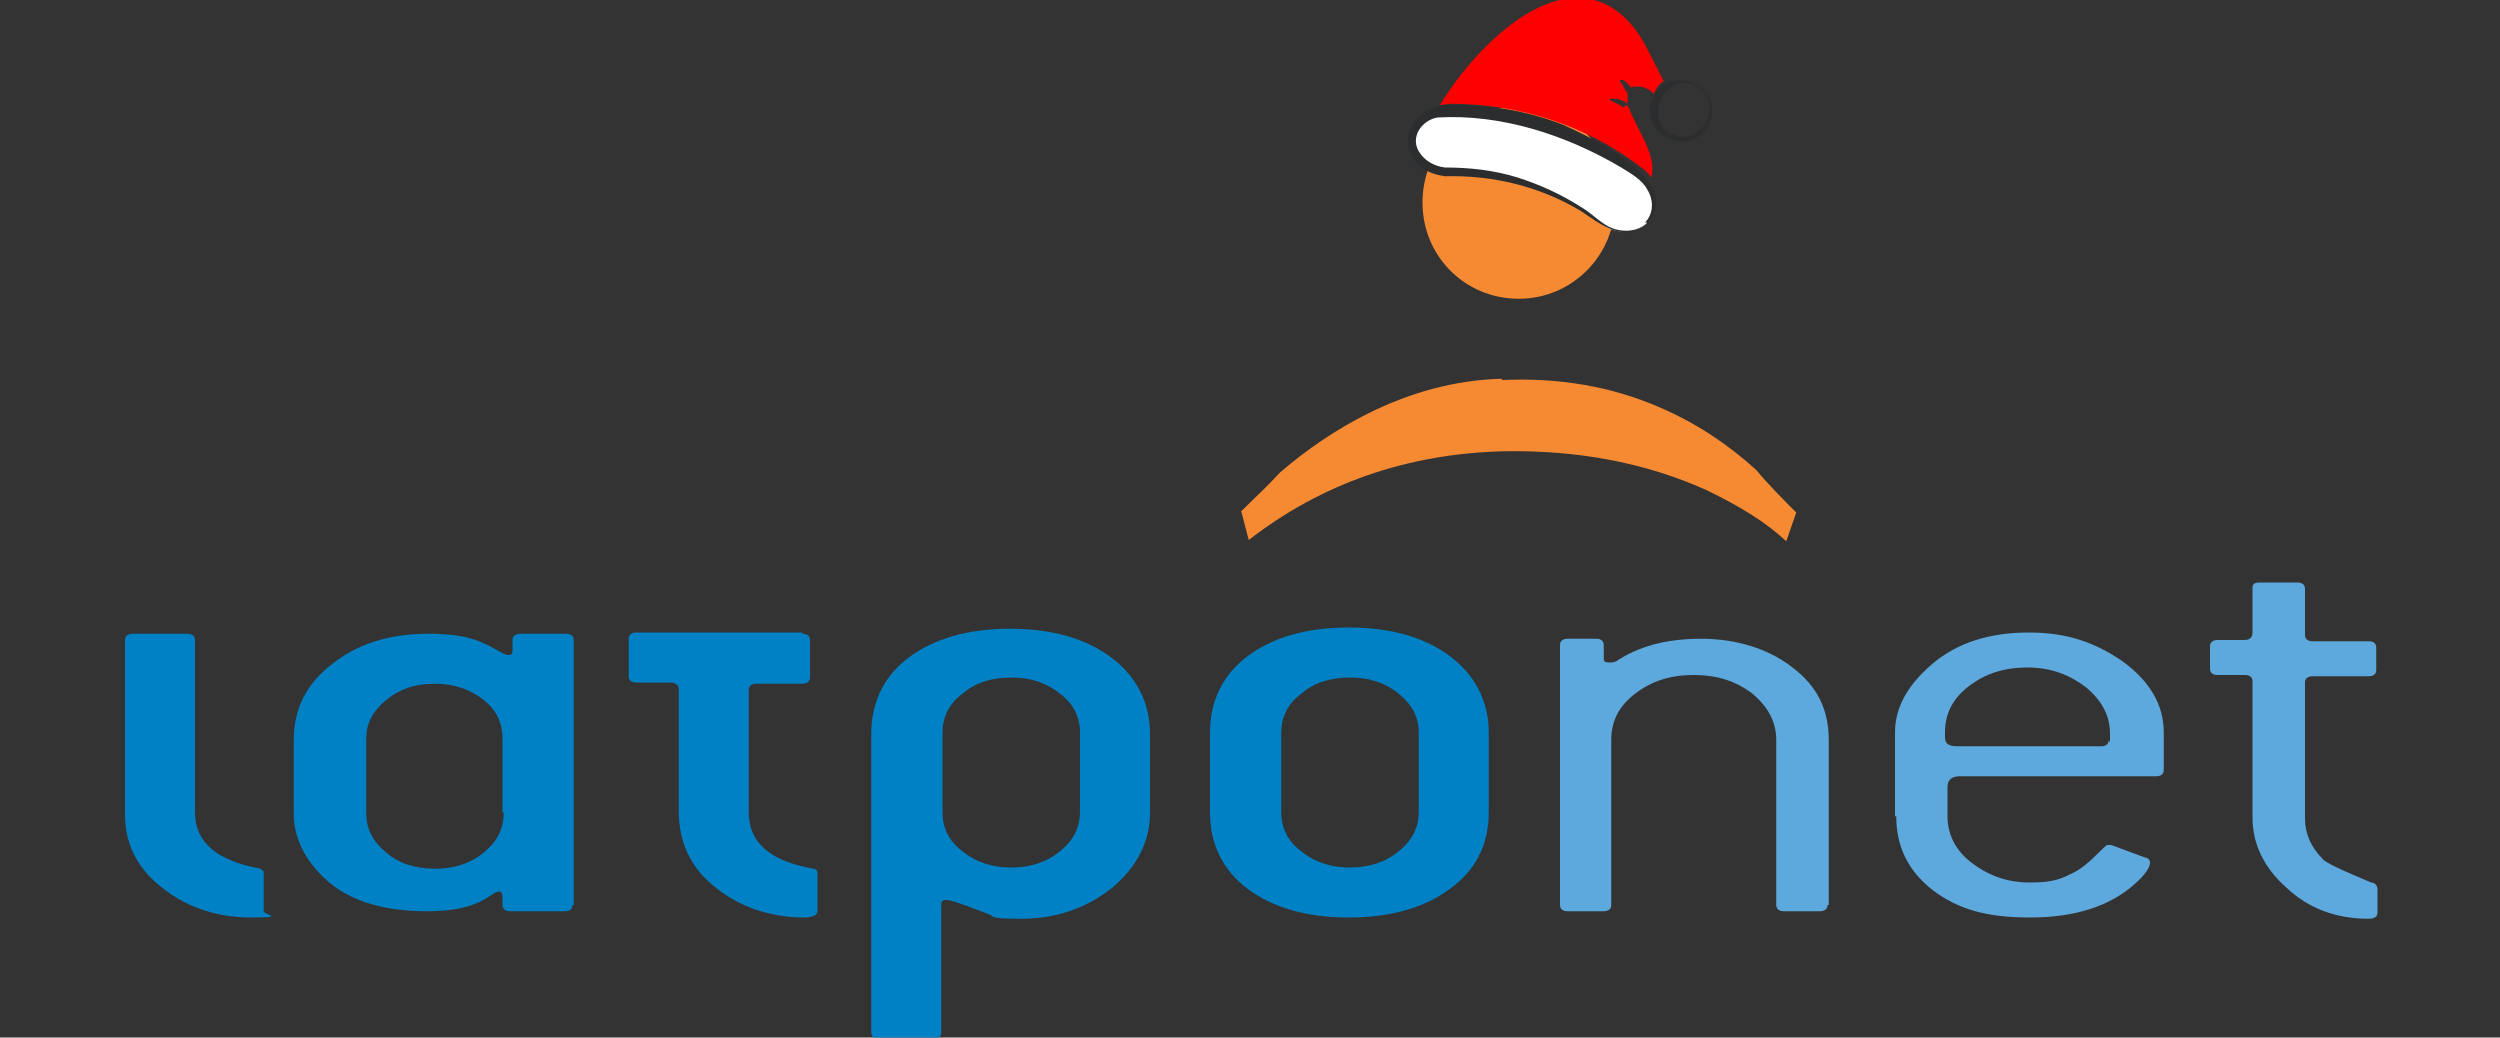 <?xml version="1.0" encoding="UTF-8"?>
<svg id="Layer_1" xmlns="http://www.w3.org/2000/svg" baseProfile="tiny" version="1.2" viewBox="0 0 200 83" width="200" height="83">
  <rect x="0" y="0" width="200" height="83" fill="#333333" stroke="none"/>
  <!-- Generator: Adobe Illustrator 29.0.1, SVG Export Plug-In . SVG Version: 2.1.0 Build 192)  -->
  <g>
    <path d="M129.2,16.2c0,4.2-3.4,7.7-7.7,7.7s-7.7-3.4-7.7-7.7,3.4-7.7,7.7-7.7,7.7,3.4,7.7,7.7Z" fill="#f58a33"/>
    <path d="M120.2,30.4c4.5-.2,8.7.5,12.6,2.2,2.8,1.2,5.4,2.9,7.7,5,1,1.2,2.1,2.3,3.2,3.4l-.8,2.3c-1.6-1.5-3.7-2.8-6.4-4.1-4.9-2.2-10.3-3.2-16.2-3.1-7.8.2-14.6,2.6-20.4,7.1l-.6-2.3c1-1,2.1-2,3.1-3.1,2.2-1.9,4.6-3.5,7-4.7,3.4-1.7,7-2.7,10.7-2.8Z" fill="#f58a33"/>
    <path d="M45.8,72.4c0,.3-.2.5-.6.5h-4.4c-.4,0-.6-.2-.6-.5v-.6c0-.6-.3-.6-.9-.2-1.2.9-2.9,1.3-5.1,1.3-3.9,0-6.8-1-8.7-3.1-1.3-1.4-2-3-2-4.7v-5.9c0-2.5,1-4.5,3.1-6.1,2-1.6,4.6-2.4,7.6-2.4s4.2.5,5.9,1.5c.6.3.9.3.9-.2v-.8c0-.3.2-.5.7-.5h3.6c.4,0,.6.2.6.5v21.2ZM40.2,65v-5.9c0-1.3-.5-2.3-1.5-3.1s-2.3-1.3-3.9-1.3-2.8.4-3.9,1.3c-1.1.9-1.6,1.9-1.6,3.1v5.9c0,1.3.5,2.3,1.6,3.2,1,.9,2.4,1.3,3.9,1.3s2.8-.4,3.9-1.3c1.1-.9,1.6-1.9,1.6-3.2Z" fill="#0080c5"/>
    <path d="M64.2,50.7c.4,0,.6.2.6.5v3c0,.3-.2.5-.7.5h-3.6c-.4,0-.6.2-.6.5v9.8c0,2.4,1.7,3.9,5.2,4.5.2,0,.3.2.3.3v3.1c0,.3-.4.5-1,.5-2.9,0-5.4-.9-7.4-2.6-1.8-1.5-2.7-3.5-2.7-5.9v-9.8c0-.3-.3-.5-.7-.5h-2.7c-.4,0-.6-.2-.6-.5v-3c0-.3.2-.5.6-.5h13.3Z" fill="#0080c5"/>
    <path d="M20.9,69.5c-3.5-.6-5.3-2.1-5.3-4.5h0v-13.8c0-.3-.2-.5-.6-.5h-4.4c-.4,0-.6.2-.6.5v14h0c0,2.3,1,4.2,2.7,5.6,2,1.7,4.5,2.6,7.4,2.6s1-.2,1-.5v-3.1c0-.1-.1-.2-.3-.3Z" fill="#0080c5"/>
    <path d="M92,65c0,2.3-1,4.3-3,6-2,1.6-4.4,2.5-7.3,2.5s-2-.2-2.7-.4c-1.8-.7-2.9-1.1-3.3-1.1s-.4.2-.4.5v10.1c0,.3-.2.5-.6.5h-4.4c-.4,0-.6-.2-.6-.5v-23.9c0-2.5,1-4.6,3-6.1,2-1.5,4.7-2.3,8.1-2.3s6.1.8,8.1,2.3c2,1.5,3.1,3.6,3.1,6.1v6.4ZM86.4,65v-6.4c0-1.2-.5-2.3-1.6-3.1-1.1-.9-2.4-1.3-3.9-1.3s-2.9.4-3.9,1.3c-1.1.8-1.6,1.9-1.6,3.1v6.4c0,1.2.5,2.3,1.6,3.1,1.1.9,2.4,1.3,3.9,1.3s2.8-.4,3.9-1.3c1.1-.9,1.6-1.9,1.6-3.2Z" fill="#0080c5"/>
    <path d="M119.1,65c0,2.5-1,4.6-3.1,6.1-2,1.5-4.7,2.3-8.1,2.3s-6.1-.8-8.1-2.3c-2-1.5-3-3.6-3-6.1v-6.4c0-2.5,1-4.6,3-6.1,2-1.5,4.7-2.3,8.1-2.3s6.1.8,8.1,2.3c2,1.5,3.1,3.6,3.1,6.1v6.4ZM113.5,65v-6.4c0-1.2-.5-2.2-1.6-3.1-1.1-.9-2.4-1.3-3.9-1.3s-2.9.4-3.9,1.3c-1.1.8-1.6,1.9-1.6,3.1v6.4c0,1.2.5,2.3,1.6,3.1,1.1.9,2.4,1.3,3.9,1.3s2.8-.4,3.9-1.3c1.1-.9,1.6-1.9,1.6-3.2Z" fill="#0080c5"/>
    <path d="M146.2,72.4c0,.3-.2.5-.6.5h-2.9c-.4,0-.6-.2-.6-.5v-13.2c0-1.4-.6-2.6-1.9-3.7-1.3-1-2.8-1.5-4.7-1.5s-3.4.5-4.7,1.5c-1.3,1-1.9,2.2-1.9,3.7v13.2c0,.3-.2.5-.6.5h-2.9c-.4,0-.6-.2-.6-.5v-20.8c0-.3.2-.5.6-.5h2.3c.4,0,.6.2.6.5v1.1c0,.2.1.3.4.3.2,0,.4,0,.6-.1,1.8-1.2,4-1.8,6.8-1.8s5.4.8,7.3,2.3c2,1.5,2.9,3.4,2.9,5.8v13.2Z" fill="#5da8dc"/>
    <path d="M151.6,65.3v-6.7c0-2,1-3.8,3-5.5,2-1.7,4.6-2.5,7.7-2.5s5.3.8,7.5,2.3c2.2,1.6,3.3,3.5,3.3,5.7v3c0,.3-.2.5-.6.5h-15.7c-.7,0-1,.3-1,.9v2.3c0,1.4.6,2.7,1.9,3.7,1.3,1,2.8,1.6,4.7,1.6s2.5-.3,3.5-.8c.6-.3,1.2-.8,1.8-1.4.5-.5.8-.8.9-.8s.1,0,.3,0l2.7,1c.2,0,.4.2.4.4,0,.4-.4,1-1.2,1.7-2,1.8-4.8,2.7-8.4,2.7s-5.8-.7-7.8-2.2c-1.9-1.5-2.9-3.4-2.9-5.9ZM168.8,59.4v-.7c0-1.4-.6-2.6-1.9-3.7-1.3-1-2.8-1.6-4.7-1.6s-3.4.5-4.7,1.5c-1.3,1-1.9,2.2-1.9,3.7v.4c0,.5.3.7,1,.7h11.5c.4,0,.6-.2.6-.5Z" fill="#5da8dc"/>
    <path d="M179.5,54h-2.1c-.4,0-.6-.2-.6-.5v-1.8c0-.3.2-.5.6-.5h2.1c.5,0,.7-.2.7-.6v-3.6c0-.3.2-.4.6-.4h3c.4,0,.6.2.6.5v3.7c0,.3.2.5.6.5h4.5c.4,0,.6.2.6.5v1.8c0,.3-.2.5-.6.5h-4.5c-.4,0-.6.2-.6.5v10.9c0,1.2.5,2.3,1.4,3.2.2.3,1.5.9,3.9,1.9.3,0,.5.3.5.5v1.9c0,.3-.2.5-.7.5-2.6,0-4.8-.8-6.6-2.5-1.8-1.6-2.7-3.5-2.7-5.6v-10.9c0-.3-.2-.5-.6-.5Z" fill="#5da8dc"/>
  </g>
  <g>
    <path d="M135.6,6.7c2.8,1.5.9,5.6-2.1,4.4-3.1-1.5-1-5.9,2.1-4.4h0ZM135.6,6.8c-2.4-1-4.2,2.7-1.9,3.9,2.5,1.2,4.4-2.6,1.9-3.9h0Z" fill="#2c2d2e"/>
    <g>
      <path d="M131.7,17.9c-1,.9-2.6.8-3.6,0-3.5-2.7-7.8-4.1-12.2-4.1-1.4,0-2.7-.9-2.9-2.2h0c-.2-1.3,1-2.6,2.8-2.7,5.5,0,10.9,1.7,15.3,5.1,1.4,1.1,1.6,2.9.7,3.8h0Z" fill="#fff"/>
      <path d="M131.7,17.9c-1.8,1.6-3.7,0-5.2-1-3.3-2-7.1-2.9-10.9-2.8-4.5-.6-3.6-6,.8-5.7,3,0,5.9.5,8.7,1.6,2.4,1.1,9.6,4.5,6.7,7.9h0ZM131.6,17.8c.7-.7.7-1.8.2-2.6-.4-.8-1.3-1.3-2.1-1.8-4.4-2.6-9.6-4.3-14.7-4-1.2.2-2.2,1.5-1.5,2.7.4.7,1.2,1.2,2.1,1.3,1.9,0,3.9.2,5.8.8,1.9.6,3.6,1.4,5.3,2.5.8.5,1.5,1.3,2.4,1.6.9.3,2,.2,2.7-.5h0Z" fill="#2c2d2e"/>
    </g>
    <path d="M129.9,8.6c-.2-.1-.3-.2-.5-.3,0,0-.1,0-.2-.1,0,0-.1,0-.2-.1-.1,0-.2-.1-.3-.2,0,0-.1,0-.1,0,0,0,0,0,.1,0,0,0,.1,0,.2,0,0,0,.1,0,.2,0,0,0,.2,0,.2,0,0,0,.2,0,.3.1,0,0,.2,0,.3.1,0,0,.2.1.3.2,0,0,0,0,0,0,0-.3,0-.6,0-.8,0-.1-.1-.2-.2-.3,0,0,0-.1-.1-.2,0,0,0-.1-.1-.2,0-.1-.2-.2-.2-.3,0,0,0-.1,0-.1,0,0,0,0,.1,0,0,0,0,0,.1,0,0,0,.1,0,.2.1,0,0,.1.1.2.2,0,0,.1.1.2.2,0,0,0,0,0,.1,1.1-.3,1.7.3,1.9.5.2-.4.4-.8.8-1-.5-.9-1.2-2.5-1.9-3.6-1.1-1.7-3.7-4.5-8.3-2.2-4,2-7,6.5-7.7,7.7.3,0,.5-.1.8-.1,5.5,0,10.9,1.7,15.3,5.1.3.2.6.5.8.8.5-1.8-1.2-3.9-1.8-5.6,0,0-.1-.1-.2-.2Z" fill="red"/>
  </g>
</svg>